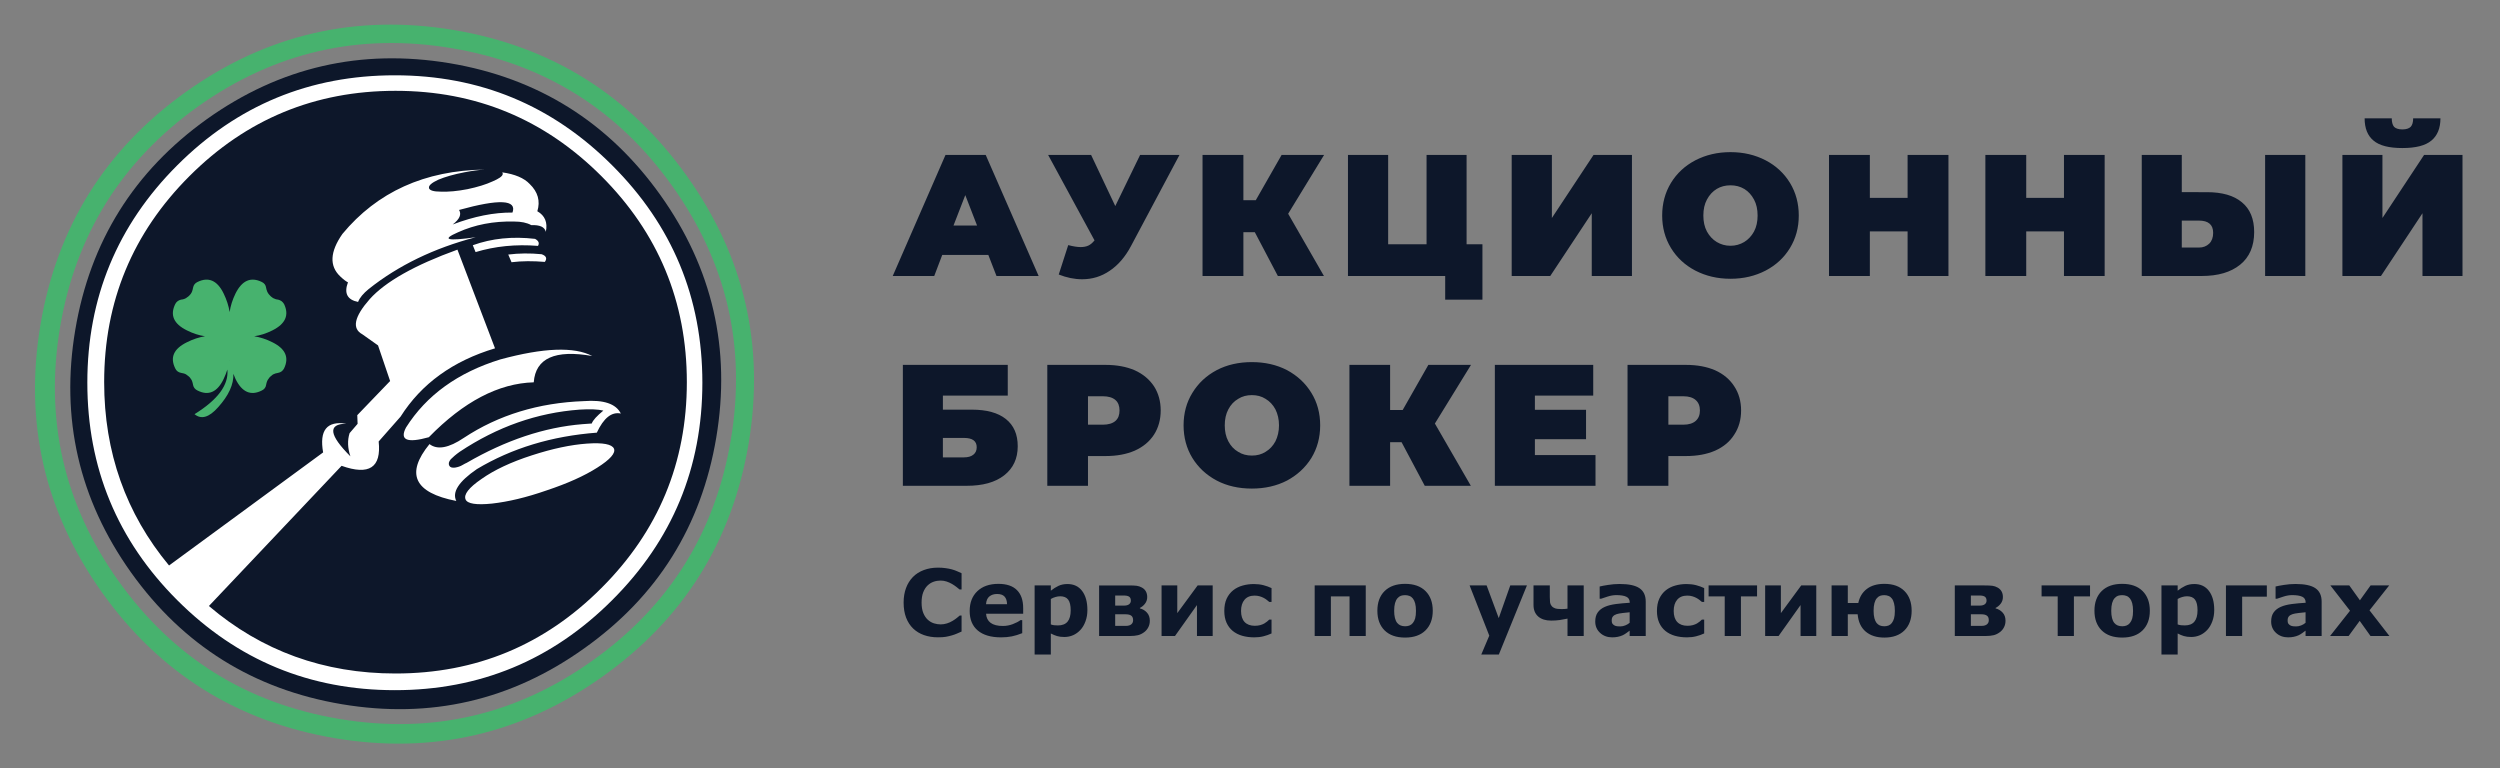 <?xml version="1.0" encoding="UTF-8" standalone="no"?> <svg xmlns:inkscape="http://www.inkscape.org/namespaces/inkscape" xmlns:sodipodi="http://sodipodi.sourceforge.net/DTD/sodipodi-0.dtd" xmlns="http://www.w3.org/2000/svg" xmlns:svg="http://www.w3.org/2000/svg" xml:space="preserve" width="153mm" height="47mm" style="clip-rule:evenodd;fill-rule:evenodd;image-rendering:optimizeQuality;shape-rendering:geometricPrecision;text-rendering:geometricPrecision" viewBox="0 0 15300 4700" id="svg910" sodipodi:docname="logo_broker.svg" inkscape:version="1.3.2 (091e20e, 2023-11-25)" version="1.1"><rect x="0" y="0" width="15300" height="4700" fill="#808080" stroke="none"/> <defs id="defs871"> <style type="text/css" id="style869"> .fil1 {fill:#0D172A} .fil0 {fill:#47B26E} .fil2 {fill:white} .fil3 {fill:#0D172A;fill-rule:nonzero} </style> </defs> <g id="Слой_x0020_1" inkscape:label="Слой 1" inkscape:groupmode="layer">  <g id="_225485584" transform="translate(-2857.501,-8149.171)"> <g id="g884"> <g id="g882"> <g id="g880"> <g id="g876"> <path class="fil0" d="m 7439,10864 c 100,-599 -26,-1145 -379,-1639 -352,-494 -827,-791 -1424,-892 -599,-100 -1146,26 -1640,378 -493,352 -790,827 -891,1426 -100,598 25,1144 377,1638 352,494 828,791 1426,892 598,100 1144,-26 1638,-378 495,-352 792,-827 893,-1425 z M 6972,9288 c 334,468 454,986 358,1553 -95,567 -377,1017 -845,1350 -468,334 -985,453 -1551,358 -568,-95 -1018,-377 -1352,-845 -333,-468 -452,-985 -357,-1552 96,-567 377,-1017 844,-1351 469,-333 986,-452 1553,-357 567,95 1017,376 1350,844 z" id="path874"></path> </g> <path class="fil1" d="m 7241,10827 c 91,-542 -23,-1036 -342,-1484 -319,-447 -749,-716 -1290,-807 -542,-90 -1037,23 -1485,342 -446,319 -715,749 -806,1291 -91,541 23,1036 341,1483 319,447 750,716 1291,807 542,91 1036,-23 1483,-342 448,-318 717,-748 808,-1290 z" id="path878"></path> </g> </g> </g> <g id="_225114400"> <g id="g892"> <g id="g890"> <g id="g888"> <path class="fil2" d="m 6604,11822 c 368,-367 552,-810 552,-1331 0,-519 -184,-963 -552,-1330 -368,-368 -811,-551 -1330,-551 -520,0 -964,183 -1332,551 -367,367 -550,811 -550,1330 0,521 183,964 550,1331 368,368 812,551 1332,551 519,0 962,-183 1330,-551 z m -717,-1541 -230,-604 c -263,95 -442,197 -537,303 -95,108 -110,180 -45,215 l 96,68 74,218 -201,209 2,53 -49,57 c -14,44 -12,92 5,142 -131,-131 -140,-198 -25,-200 -119,-18 -166,40 -142,176 l -943,692 c -264,-318 -397,-693 -397,-1122 0,-493 174,-913 522,-1261 348,-348 768,-522 1261,-522 492,0 912,174 1260,522 348,348 523,768 523,1261 0,493 -175,913 -523,1260 -348,349 -768,523 -1260,523 -438,0 -819,-138 -1142,-413 l 812,-858 c 169,60 244,11 227,-149 l 134,-152 c 128,-202 321,-341 578,-418 z m -119,-589 c 119,-36 246,-49 382,-38 10,-17 4,-31 -18,-43 -138,-16 -265,-3 -381,39 z m 163,-488 c 1,1 2,3 3,5 0,1 0,2 0,3 0,1 0,2 0,4 -3,13 -24,27 -61,43 -41,19 -93,35 -155,48 -62,12 -116,17 -164,15 -42,0 -66,-7 -71,-21 0,0 0,-1 0,-2 -3,-14 16,-31 57,-50 43,-18 96,-33 158,-45 46,-9 89,-15 126,-17 -367,5 -658,137 -871,394 -76,109 -81,196 -13,260 20,19 36,31 47,36 -25,67 -4,107 62,120 10,-26 32,-52 65,-79 181,-144 399,-250 655,-317 -176,25 -212,15 -109,-30 104,-47 218,-69 344,-66 43,0 78,7 105,22 52,-2 82,11 89,41 12,-57 -5,-99 -52,-126 19,-62 4,-118 -47,-167 -34,-36 -90,-60 -168,-71 z m -264,230 c 246,-68 355,-63 327,16 -113,-1 -235,23 -366,73 43,-33 55,-62 39,-89 z m 990,1246 c -30,-60 -105,-85 -226,-76 -277,10 -523,85 -735,225 -92,62 -162,75 -210,38 -148,181 -94,298 164,348 -27,-54 15,-119 126,-195 214,-128 458,-202 734,-223 42,-90 91,-129 147,-117 z m -252,-24 c 64,-4 112,-2 145,6 -40,33 -64,59 -71,79 l -56,4 c -234,19 -470,98 -710,237 -5,2 -13,6 -25,13 -13,8 -28,13 -46,16 -19,2 -30,-2 -35,-12 -6,-12 -3,-24 9,-39 13,-13 31,-29 55,-46 230,-153 474,-239 734,-258 z m 210,239 c -12,-27 -67,-38 -165,-31 -99,7 -212,31 -338,72 -127,41 -229,89 -307,144 -79,54 -111,96 -98,126 11,26 65,35 162,25 98,-11 209,-37 335,-81 126,-42 229,-88 309,-139 79,-50 113,-89 102,-116 z m -133,-567 c -110,-58 -298,-51 -563,21 -259,80 -452,219 -577,417 -40,77 7,96 140,59 213,-218 427,-330 642,-336 11,-148 131,-201 358,-161 z m -290,-576 c 15,-21 9,-37 -20,-47 -71,-7 -139,-6 -204,2 l 20,47 c 64,-8 132,-8 204,-2 z" id="path886"></path> </g> </g> </g> <g id="_225352080"> <g id="g900"> <g id="g898"> <g id="g896"> <path class="fil0" d="m 4486,9910 c -2,-16 -11,-28 -26,-35 -67,-33 -121,-10 -161,70 -19,39 -31,77 -36,114 -6,-37 -18,-75 -37,-114 -39,-80 -93,-103 -160,-70 -15,7 -24,19 -27,35 -3,16 -7,29 -15,39 -2,3 -5,6 -9,10 -4,4 -9,8 -13,10 l -5,4 c -8,5 -19,9 -32,10 -16,4 -28,13 -35,27 -33,67 -10,121 71,161 38,19 75,31 111,36 -36,6 -73,18 -111,37 -81,40 -104,93 -71,160 7,15 19,24 35,27 13,2 24,5 32,10 l 5,4 c 4,3 9,6 13,10 4,4 7,7 9,11 8,9 12,22 15,39 3,15 12,27 27,34 67,34 121,11 160,-70 9,-19 17,-39 23,-58 9,94 -58,184 -201,273 41,34 89,20 144,-42 65,-72 96,-140 94,-205 4,10 8,21 13,32 40,81 94,104 161,70 15,-7 24,-19 26,-34 3,-17 8,-30 16,-39 2,-4 5,-7 9,-11 4,-4 8,-7 12,-10 l 5,-4 c 9,-5 20,-8 32,-10 16,-3 28,-12 36,-27 32,-67 9,-120 -71,-160 -38,-19 -75,-31 -112,-37 37,-5 74,-17 112,-36 80,-40 103,-94 71,-161 -8,-14 -20,-23 -36,-27 -12,-1 -23,-5 -32,-10 l -5,-4 c -4,-2 -8,-6 -12,-10 -4,-4 -7,-7 -9,-10 -8,-10 -13,-23 -16,-39 z m -224,447 c 1,-1 1,-1 1,-2 0,1 0,1 0,3 0,-1 0,-1 -1,-1 z" id="path894"></path> </g> </g> </g> </g> </g> <path class="fil3" d="m 8906,9709.25 h -282 l -49,129 h -254 l 323,-741 h 246 l 324,741 h -258 z m -69,-180 -72,-186 -72,186 z m 1239,-432 -297,558 c -35,66 -79,117 -130,151 -51,35 -107,52 -169,52 -47,0 -95,-10 -143,-29 l 58,-180 c 31,8 56,12 76,12 18,0 34,-3 47,-9 13,-6 26,-17 38,-32 l -284,-523 h 263 l 148,313 152,-313 z m 665,360 219,381 h -282 l -141,-268 h -70 v 268 h -250 v -741 h 250 v 277 h 76 l 158,-277 h 260 z m 1189,187 v 339 h -228 v -145 h -595 v -741 h 246 v 547 h 235 v -547 h 245 v 547 z m 179,-547 h 246 v 386 l 255,-386 h 235 v 741 h -246 v -384 l -254,384 h -236 z m 1339,758 c -80,0 -151,-17 -215,-50 -63,-33 -113,-79 -149,-138 -36,-59 -54,-125 -54,-199 0,-74 18,-141 54,-200 36,-59 86,-105 149,-138 64,-33 135,-50 215,-50 80,0 151,17 215,50 63,33 113,79 149,138 36,59 54,126 54,200 0,74 -18,140 -54,199 -36,59 -86,105 -149,138 -64,33 -135,50 -215,50 z m 0,-202 c 31,0 59,-8 84,-23 25,-15 45,-37 60,-64 15,-28 22,-61 22,-98 0,-38 -7,-70 -22,-98 -15,-28 -35,-50 -60,-65 -25,-15 -53,-22 -84,-22 -31,0 -59,7 -84,22 -25,15 -45,37 -60,65 -15,28 -22,60 -22,98 0,37 7,70 22,98 15,27 35,49 60,64 25,15 53,23 84,23 z m 1334,-556 v 741 h -250 v -273 h -231 v 273 h -250 v -741 h 250 v 263 h 231 v -263 z m 956,0 v 741 h -249 v -273 h -231 v 273 h -250 v -741 h 250 v 263 h 231 v -263 z m 626,228 c 92,0 164,20 214,62 50,41 75,102 75,182 0,87 -29,154 -86,200 -57,46 -135,69 -235,69 h -367 v -741 h 245 v 228 z m -49,339 c 26,0 46,-8 63,-24 16,-16 24,-38 24,-66 0,-50 -29,-75 -87,-75 h -105 v 165 z m 405,-567 h 246 v 741 h -246 z m 473,0 h 245 v 386 l 255,-386 h 235 v 741 h -245 v -384 l -254,384 h -236 z m 367,-42 c -82,0 -141,-15 -177,-46 -36,-30 -54,-75 -54,-136 h 166 c 0,24 5,41 14,52 10,10 27,16 51,16 24,0 41,-6 51,-16 10,-11 15,-28 15,-52 h 167 c 0,61 -19,106 -55,136 -37,31 -96,46 -178,46 z M 8383,10382.252 h 642 v 188.001 h -397 v 86 h 177 c 91,0 160,19 208,57 49,39 73,94 73,167 0,76 -28,135 -83,178 -55,43 -131,64 -230,64 h -390 z m 374,566.001 c 24,0 43,-5 57,-16 14,-11 21,-26 21,-46 0,-38 -26,-57 -78,-57 h -129 v 119 z m 866,-566.001 c 69,0 128,11 179,33 51,23.001 90,56.001 118,98.001 27,42 41,92 41,148 0,56 -14,106 -41,148 -28,43 -67,75 -118,98 -51,22 -110,33 -179,33 h -107 v 182 h -249 v -740.001 z m -16,366.001 c 34,0 60,-8 77,-23 17,-15 25,-36 25,-64 0,-28 -8,-49 -25,-64 -17,-15 -43,-23 -77,-23 h -91 v 174 z m 912,391 c -80,0 -152,-16 -215,-49 -64,-34 -113,-80 -149,-138 -36,-59 -54,-126 -54,-200 0,-74 18,-141 54,-199 36,-59 85,-105 149,-139.001 63,-33 135,-49 215,-49 79,0 151,16 215,49 63,34.001 113,80.001 149,139.001 36,58 54,125 54,199 0,74 -18,141 -54,200 -36,58 -86,104 -149,138 -64,33 -136,49 -215,49 z m 0,-202 c 31,0 59,-7 84,-23 25,-15 45,-36 60,-64 14,-28 22,-61 22,-98 0,-37 -8,-70 -22,-98 -15,-28 -35,-49 -60,-64 -25,-16 -53,-23 -84,-23 -31,0 -59,7 -84,23 -26,15 -45,36 -60,64 -15,28 -22,61 -22,98 0,37 7,70 22,98 15,28 34,49 60,64 25,16 53,23 84,23 z m 1120,-196 220,381 h -282 l -142,-267 h -70 v 267 h -249 v -740.001 h 249 v 276.001 h 77 l 157,-276.001 h 261 z m 983,193 v 188 h -616 v -740.001 h 602 v 188.001 h -357 v 87 h 313 v 180 h -313 v 97 z m 553,-552.001 c 69,0 128,11 179,33 51,23.001 90,56.001 117,98.001 28,42 42,92 42,148 0,56 -14,106 -42,148 -27,43 -66,75 -117,98 -51,22 -110,33 -179,33 h -107 v 182 h -250 v -740.001 z m -16,366.001 c 34,0 59,-8 76,-23 17,-15 26,-36 26,-64 0,-28 -9,-49 -26,-64 -17,-15 -42,-23 -76,-23 h -91 v 174 z" id="path904"></path> <path style="font-weight:600;font-size:564.444px;line-height:1.25;font-family:Montserrat;-inkscape-font-specification:'Montserrat Semi-Bold';fill:#0d172a;stroke-width:26.458" d="m 8597.062,12049.513 q -45.751,0 -84.612,-13.505 -38.585,-13.504 -66.421,-40.238 -27.836,-26.734 -43.27,-66.697 -15.158,-39.963 -15.158,-92.329 0,-48.782 14.607,-88.47 14.607,-39.687 42.444,-68.075 26.734,-27.285 66.146,-42.168 39.687,-14.882 86.541,-14.882 25.907,0 46.578,3.031 20.946,2.756 38.585,7.442 18.466,5.236 33.349,11.851 15.158,6.339 26.458,11.851 v 99.494 h -12.127 q -7.717,-6.614 -19.568,-15.709 -11.575,-9.096 -26.458,-17.915 -15.158,-8.819 -32.797,-14.883 -17.639,-6.063 -37.758,-6.063 -22.324,0 -42.444,7.166 -20.119,6.89 -37.207,23.151 -16.261,15.709 -26.458,41.616 -9.922,25.907 -9.922,62.839 0,38.585 10.749,64.492 11.024,25.907 27.561,40.79 16.812,15.158 37.483,21.773 20.671,6.339 40.79,6.339 19.293,0 38.034,-5.788 19.017,-5.788 35.002,-15.71 13.505,-7.992 25.08,-17.087 11.575,-9.095 19.017,-15.71 h 11.024 v 98.116 q -15.434,6.891 -29.49,12.954 -14.056,6.063 -29.49,10.473 -20.119,5.788 -37.758,8.82 -17.639,3.031 -48.507,3.031 z m 522.276,-144.418 h -227.101 q 2.205,36.38 27.561,55.673 25.631,19.292 75.241,19.292 31.419,0 60.909,-11.3 29.49,-11.3 46.578,-24.253 h 11.024 v 79.65 q -33.624,13.505 -63.39,19.568 -29.766,6.064 -65.87,6.064 -93.155,0 -142.765,-41.893 -49.609,-41.892 -49.609,-119.338 0,-76.618 46.853,-121.267 47.129,-44.924 128.984,-44.924 75.516,0 113.55,38.31 38.034,38.033 38.034,109.691 z m -98.667,-58.153 q -0.827,-31.144 -15.434,-46.854 -14.607,-15.709 -45.475,-15.709 -28.663,0 -47.129,14.883 -18.466,14.882 -20.671,47.68 z m 491.684,35.553 q 0,38.31 -11.851,69.729 -11.576,31.419 -30.593,51.814 -19.844,21.497 -44.924,32.522 -25.08,11.024 -53.743,11.024 -26.458,0 -44.924,-5.788 -18.466,-5.512 -37.758,-15.709 v 128.984 h -99.219 v -423.058 h 99.219 v 32.247 q 22.875,-18.191 46.578,-29.49 23.978,-11.3 55.121,-11.3 57.878,0 89.848,42.443 32.246,42.444 32.246,116.582 z m -102.25,1.929 q 0,-45.199 -15.434,-65.594 -15.434,-20.395 -48.782,-20.395 -14.056,0 -28.939,4.41 -14.883,4.134 -28.387,12.126 v 155.718 q 9.922,3.859 21.222,4.961 11.3,1.103 22.324,1.103 39.412,0 58.704,-22.876 19.293,-23.151 19.293,-69.453 z m 484.242,63.666 q 0,22.324 -9.095,39.687 -8.819,17.363 -23.702,28.939 -18.741,14.607 -39.688,19.844 -20.671,4.961 -49.334,4.961 h -188.516 v -309.508 h 180.523 q 33.9,0 49.885,2.205 15.985,2.205 31.419,10.749 16.261,8.819 24.253,23.427 8.268,14.607 8.268,34.726 0,22.876 -13.229,40.239 -12.954,17.088 -31.419,26.183 v 3.031 q 25.631,6.339 42.995,25.632 17.639,19.017 17.639,49.885 z m -116.031,-122.921 q 0,-17.088 -10.473,-24.254 -10.197,-7.165 -33.073,-7.165 h -52.365 v 61.736 h 54.019 q 20.119,0 30.868,-7.993 11.024,-8.268 11.024,-22.324 z m 13.78,119.889 q 0,-20.119 -11.575,-28.112 -11.3,-8.268 -33.624,-8.268 h -64.492 v 70.831 h 66.146 q 20.395,0 31.971,-9.095 11.575,-9.371 11.575,-25.356 z m 486.998,96.463 h -96.187 v -189.343 l -134.496,189.343 h -82.131 v -309.508 h 96.187 v 169.499 l 124.574,-169.499 h 92.053 z m 254.937,8.268 q -40.514,0 -74.138,-9.646 -33.349,-9.647 -58.154,-29.766 -24.529,-20.119 -38.033,-50.712 -13.505,-30.592 -13.505,-71.658 0,-43.27 14.331,-74.689 14.608,-31.42 40.515,-52.09 25.08,-19.568 57.877,-28.663 32.798,-9.095 68.075,-9.095 31.695,0 58.429,6.89 26.734,6.89 49.885,17.914 v 84.612 h -14.056 q -5.788,-4.961 -14.056,-11.576 -7.993,-6.614 -19.844,-12.953 -11.3,-6.064 -24.804,-9.922 -13.505,-4.134 -31.42,-4.134 -39.687,0 -61.184,25.356 -21.222,25.08 -21.222,68.35 0,44.649 21.773,67.8 22.048,23.151 62.287,23.151 18.741,0 33.624,-4.134 15.159,-4.41 25.08,-10.198 9.371,-5.512 16.537,-11.575 7.166,-6.064 13.229,-11.852 h 14.056 v 84.612 q -23.427,11.024 -49.058,17.363 -25.356,6.615 -56.224,6.615 z m 681.853,-8.268 h -99.219 v -242.259 h -114.101 v 242.259 h -99.219 v -309.508 h 312.539 z m 410.104,-154.616 q 0,76.343 -44.649,120.44 -44.373,43.822 -124.85,43.822 -80.477,0 -125.126,-43.822 -44.372,-44.097 -44.372,-120.44 0,-76.895 44.648,-120.716 44.924,-43.822 124.85,-43.822 81.029,0 125.126,44.097 44.373,44.098 44.373,120.441 z m -122.094,75.241 q 9.646,-11.851 14.331,-28.388 4.961,-16.812 4.961,-46.302 0,-27.285 -4.961,-45.751 -4.961,-18.465 -13.78,-29.49 -8.82,-11.3 -21.222,-15.985 -12.402,-4.685 -26.734,-4.685 -14.332,0 -25.631,3.858 -11.025,3.859 -21.222,15.434 -9.095,10.749 -14.607,29.49 -5.237,18.741 -5.237,47.129 0,25.356 4.685,44.097 4.686,18.466 13.781,29.766 8.819,10.749 20.946,15.709 12.402,4.961 28.112,4.961 13.505,0 25.631,-4.409 12.403,-4.686 20.947,-15.434 z m 525.858,-30.042 70.556,-200.091 h 101.975 l -171.979,423.058 h -107.487 l 49.058,-115.755 -120.441,-307.303 h 104.18 z m 520.071,109.417 h -99.218 v -106.385 q -24.805,5.237 -48.507,8.82 -23.702,3.307 -51.539,3.307 -50.436,0 -79.375,-25.08 -28.663,-25.356 -28.663,-70.556 v -119.614 h 99.77 v 71.107 q 0,20.395 1.378,32.246 1.378,11.576 9.646,22.324 7.717,9.647 20.947,14.332 13.229,4.685 39.687,4.685 6.89,0 18.19,-0.551 11.3,-0.827 18.466,-1.929 v -142.214 h 99.218 z m 281.12,-80.753 v -64.493 q -20.119,1.654 -43.546,4.686 -23.427,2.756 -35.553,6.614 -14.883,4.686 -22.876,13.781 -7.717,8.819 -7.717,23.426 0,9.647 1.654,15.71 1.654,6.063 8.268,11.576 6.339,5.512 15.159,8.268 8.819,2.48 27.56,2.48 14.883,0 30.042,-6.063 15.434,-6.064 27.009,-15.985 z m 0,47.955 q -7.993,6.064 -19.844,14.607 -11.851,8.544 -22.324,13.505 -14.607,6.615 -30.317,9.647 -15.709,3.307 -34.451,3.307 -44.097,0 -73.862,-27.285 -29.766,-27.285 -29.766,-69.729 0,-33.9 15.158,-55.397 15.159,-21.497 42.995,-33.9 27.561,-12.402 68.351,-17.639 40.79,-5.236 84.611,-7.717 v -1.653 q 0,-25.632 -20.946,-35.278 -20.946,-9.922 -61.736,-9.922 -24.529,0 -52.365,8.819 -27.837,8.544 -39.963,13.23 h -9.095 v -74.69 q 15.709,-4.134 50.987,-9.646 35.553,-5.788 71.107,-5.788 84.611,0 122.094,26.183 37.758,25.907 37.758,81.58 v 210.564 h -98.392 z m 350.849,41.066 q -40.515,0 -74.139,-9.646 -33.348,-9.647 -58.153,-29.766 -24.529,-20.119 -38.034,-50.712 -13.505,-30.592 -13.505,-71.658 0,-43.27 14.332,-74.689 14.607,-31.42 40.514,-52.09 25.081,-19.568 57.878,-28.663 32.797,-9.095 68.075,-9.095 31.695,0 58.429,6.89 26.734,6.89 49.885,17.914 v 84.612 h -14.056 q -5.788,-4.961 -14.056,-11.576 -7.993,-6.614 -19.844,-12.953 -11.3,-6.064 -24.805,-9.922 -13.504,-4.134 -31.419,-4.134 -39.687,0 -61.185,25.356 -21.222,25.08 -21.222,68.35 0,44.649 21.773,67.8 22.049,23.151 62.288,23.151 18.741,0 33.624,-4.134 15.158,-4.41 25.08,-10.198 9.371,-5.512 16.536,-11.575 7.166,-6.064 13.23,-11.852 h 14.056 v 84.612 q -23.427,11.024 -49.058,17.363 -25.356,6.615 -56.224,6.615 z m 428.844,-250.527 h -98.667 v 242.259 h -99.219 v -242.259 h -98.667 v -67.249 h 296.553 z m 362.424,242.259 h -96.187 v -189.343 l -134.496,189.343 h -82.131 v -309.508 h 96.187 v 169.499 l 124.574,-169.499 h 92.053 z m 253.284,-132.843 h -60.359 v 132.843 h -99.218 v -309.508 h 99.218 v 107.487 h 64.217 q 11.851,-55.397 52.641,-86.265 40.79,-30.868 106.936,-30.868 79.375,0 123.196,44.097 43.822,44.098 43.822,120.441 0,76.343 -44.097,120.44 -44.098,43.822 -122.921,43.822 -71.107,0 -114.377,-36.656 -42.995,-36.656 -49.058,-105.833 z m 208.91,53.468 q 9.095,-11.851 13.78,-28.388 4.961,-16.812 4.961,-46.302 0,-27.285 -4.961,-45.751 -4.685,-18.741 -13.229,-29.49 -8.268,-11.024 -20.395,-15.709 -11.851,-4.961 -26.458,-4.961 -13.78,0 -24.805,3.858 -11.024,3.859 -20.946,15.434 -9.095,10.749 -14.332,30.041 -4.96,19.293 -4.96,46.578 0,27.561 4.96,45.475 4.961,17.915 12.954,28.388 8.268,10.473 20.119,15.709 12.127,4.961 27.837,4.961 12.953,0 25.08,-4.409 12.127,-4.686 20.395,-15.434 z m 695.908,-14.056 q 0,22.324 -9.095,39.687 -8.819,17.363 -23.702,28.939 -18.741,14.607 -39.687,19.844 -20.671,4.961 -49.334,4.961 h -188.516 v -309.508 h 180.523 q 33.9,0 49.885,2.205 15.985,2.205 31.419,10.749 16.261,8.819 24.254,23.427 8.268,14.607 8.268,34.726 0,22.876 -13.229,40.239 -12.954,17.088 -31.419,26.183 v 3.031 q 25.631,6.339 42.994,25.632 17.639,19.017 17.639,49.885 z m -116.03,-122.921 q 0,-17.088 -10.474,-24.254 -10.197,-7.165 -33.072,-7.165 h -52.366 v 61.736 h 54.019 q 20.12,0 30.868,-7.993 11.025,-8.268 11.025,-22.324 z m 13.78,119.889 q 0,-20.119 -11.576,-28.112 -11.299,-8.268 -33.624,-8.268 h -64.492 v 70.831 h 66.146 q 20.395,0 31.97,-9.095 11.576,-9.371 11.576,-25.356 z m 619.566,-145.796 h -98.668 v 242.259 h -99.219 v -242.259 h -98.667 v -67.249 h 296.554 z m 366.006,87.643 q 0,76.343 -44.648,120.44 -44.373,43.822 -124.85,43.822 -80.477,0 -125.126,-43.822 -44.373,-44.097 -44.373,-120.44 0,-76.895 44.649,-120.716 44.924,-43.822 124.85,-43.822 81.028,0 125.126,44.097 44.372,44.098 44.372,120.441 z m -122.094,75.241 q 9.647,-11.851 14.332,-28.388 4.961,-16.812 4.961,-46.302 0,-27.285 -4.961,-45.751 -4.961,-18.465 -13.78,-29.49 -8.82,-11.3 -21.222,-15.985 -12.403,-4.685 -26.734,-4.685 -14.332,0 -25.632,3.858 -11.024,3.859 -21.221,15.434 -9.095,10.749 -14.608,29.49 -5.236,18.741 -5.236,47.129 0,25.356 4.685,44.097 4.686,18.466 13.781,29.766 8.819,10.749 20.946,15.709 12.402,4.961 28.112,4.961 13.504,0 25.631,-4.409 12.403,-4.686 20.946,-15.434 z m 516.213,-79.651 q 0,38.31 -11.851,69.729 -11.576,31.419 -30.593,51.814 -19.843,21.497 -44.924,32.522 -25.08,11.024 -53.743,11.024 -26.458,0 -44.924,-5.788 -18.466,-5.512 -37.758,-15.709 v 128.984 h -99.219 v -423.058 h 99.219 v 32.247 q 22.875,-18.191 46.577,-29.49 23.978,-11.3 55.122,-11.3 57.877,0 89.848,42.443 32.246,42.444 32.246,116.582 z m -102.25,1.929 q 0,-45.199 -15.434,-65.594 -15.434,-20.395 -48.783,-20.395 -14.056,0 -28.939,4.41 -14.883,4.134 -28.387,12.126 v 155.718 q 9.922,3.859 21.221,4.961 11.3,1.103 22.325,1.103 39.412,0 58.704,-22.876 19.293,-23.151 19.293,-69.453 z m 424.159,-83.509 h -151.032 v 240.606 h -99.219 v -309.508 h 250.251 z m 237.023,159.853 v -64.493 q -20.119,1.654 -43.546,4.686 -23.427,2.756 -35.553,6.614 -14.883,4.686 -22.876,13.781 -7.717,8.819 -7.717,23.426 0,9.647 1.654,15.71 1.653,6.063 8.268,11.576 6.339,5.512 15.158,8.268 8.82,2.48 27.561,2.48 14.883,0 30.041,-6.063 15.434,-6.064 27.01,-15.985 z m 0,47.955 q -7.993,6.064 -19.844,14.607 -11.851,8.544 -22.324,13.505 -14.607,6.615 -30.317,9.647 -15.71,3.307 -34.451,3.307 -44.097,0 -73.863,-27.285 -29.765,-27.285 -29.765,-69.729 0,-33.9 15.158,-55.397 15.159,-21.497 42.995,-33.9 27.561,-12.402 68.351,-17.639 40.789,-5.236 84.611,-7.717 v -1.653 q 0,-25.632 -20.946,-35.278 -20.946,-9.922 -61.736,-9.922 -24.529,0 -52.366,8.819 -27.836,8.544 -39.963,13.23 h -9.095 v -74.69 q 15.71,-4.134 50.988,-9.646 35.553,-5.788 71.106,-5.788 84.612,0 122.094,26.183 37.759,25.907 37.759,81.58 v 210.564 h -98.392 z m 513.181,32.798 h -115.755 l -66.146,-92.605 -67.799,92.605 h -113.55 l 122.094,-154.616 -120.165,-154.892 h 115.755 l 65.043,90.951 65.319,-90.951 h 113.826 l -120.44,152.411 z" id="text26803" aria-label="Сервис по участию в торгах &#10;"></path></g> </g> </svg> 